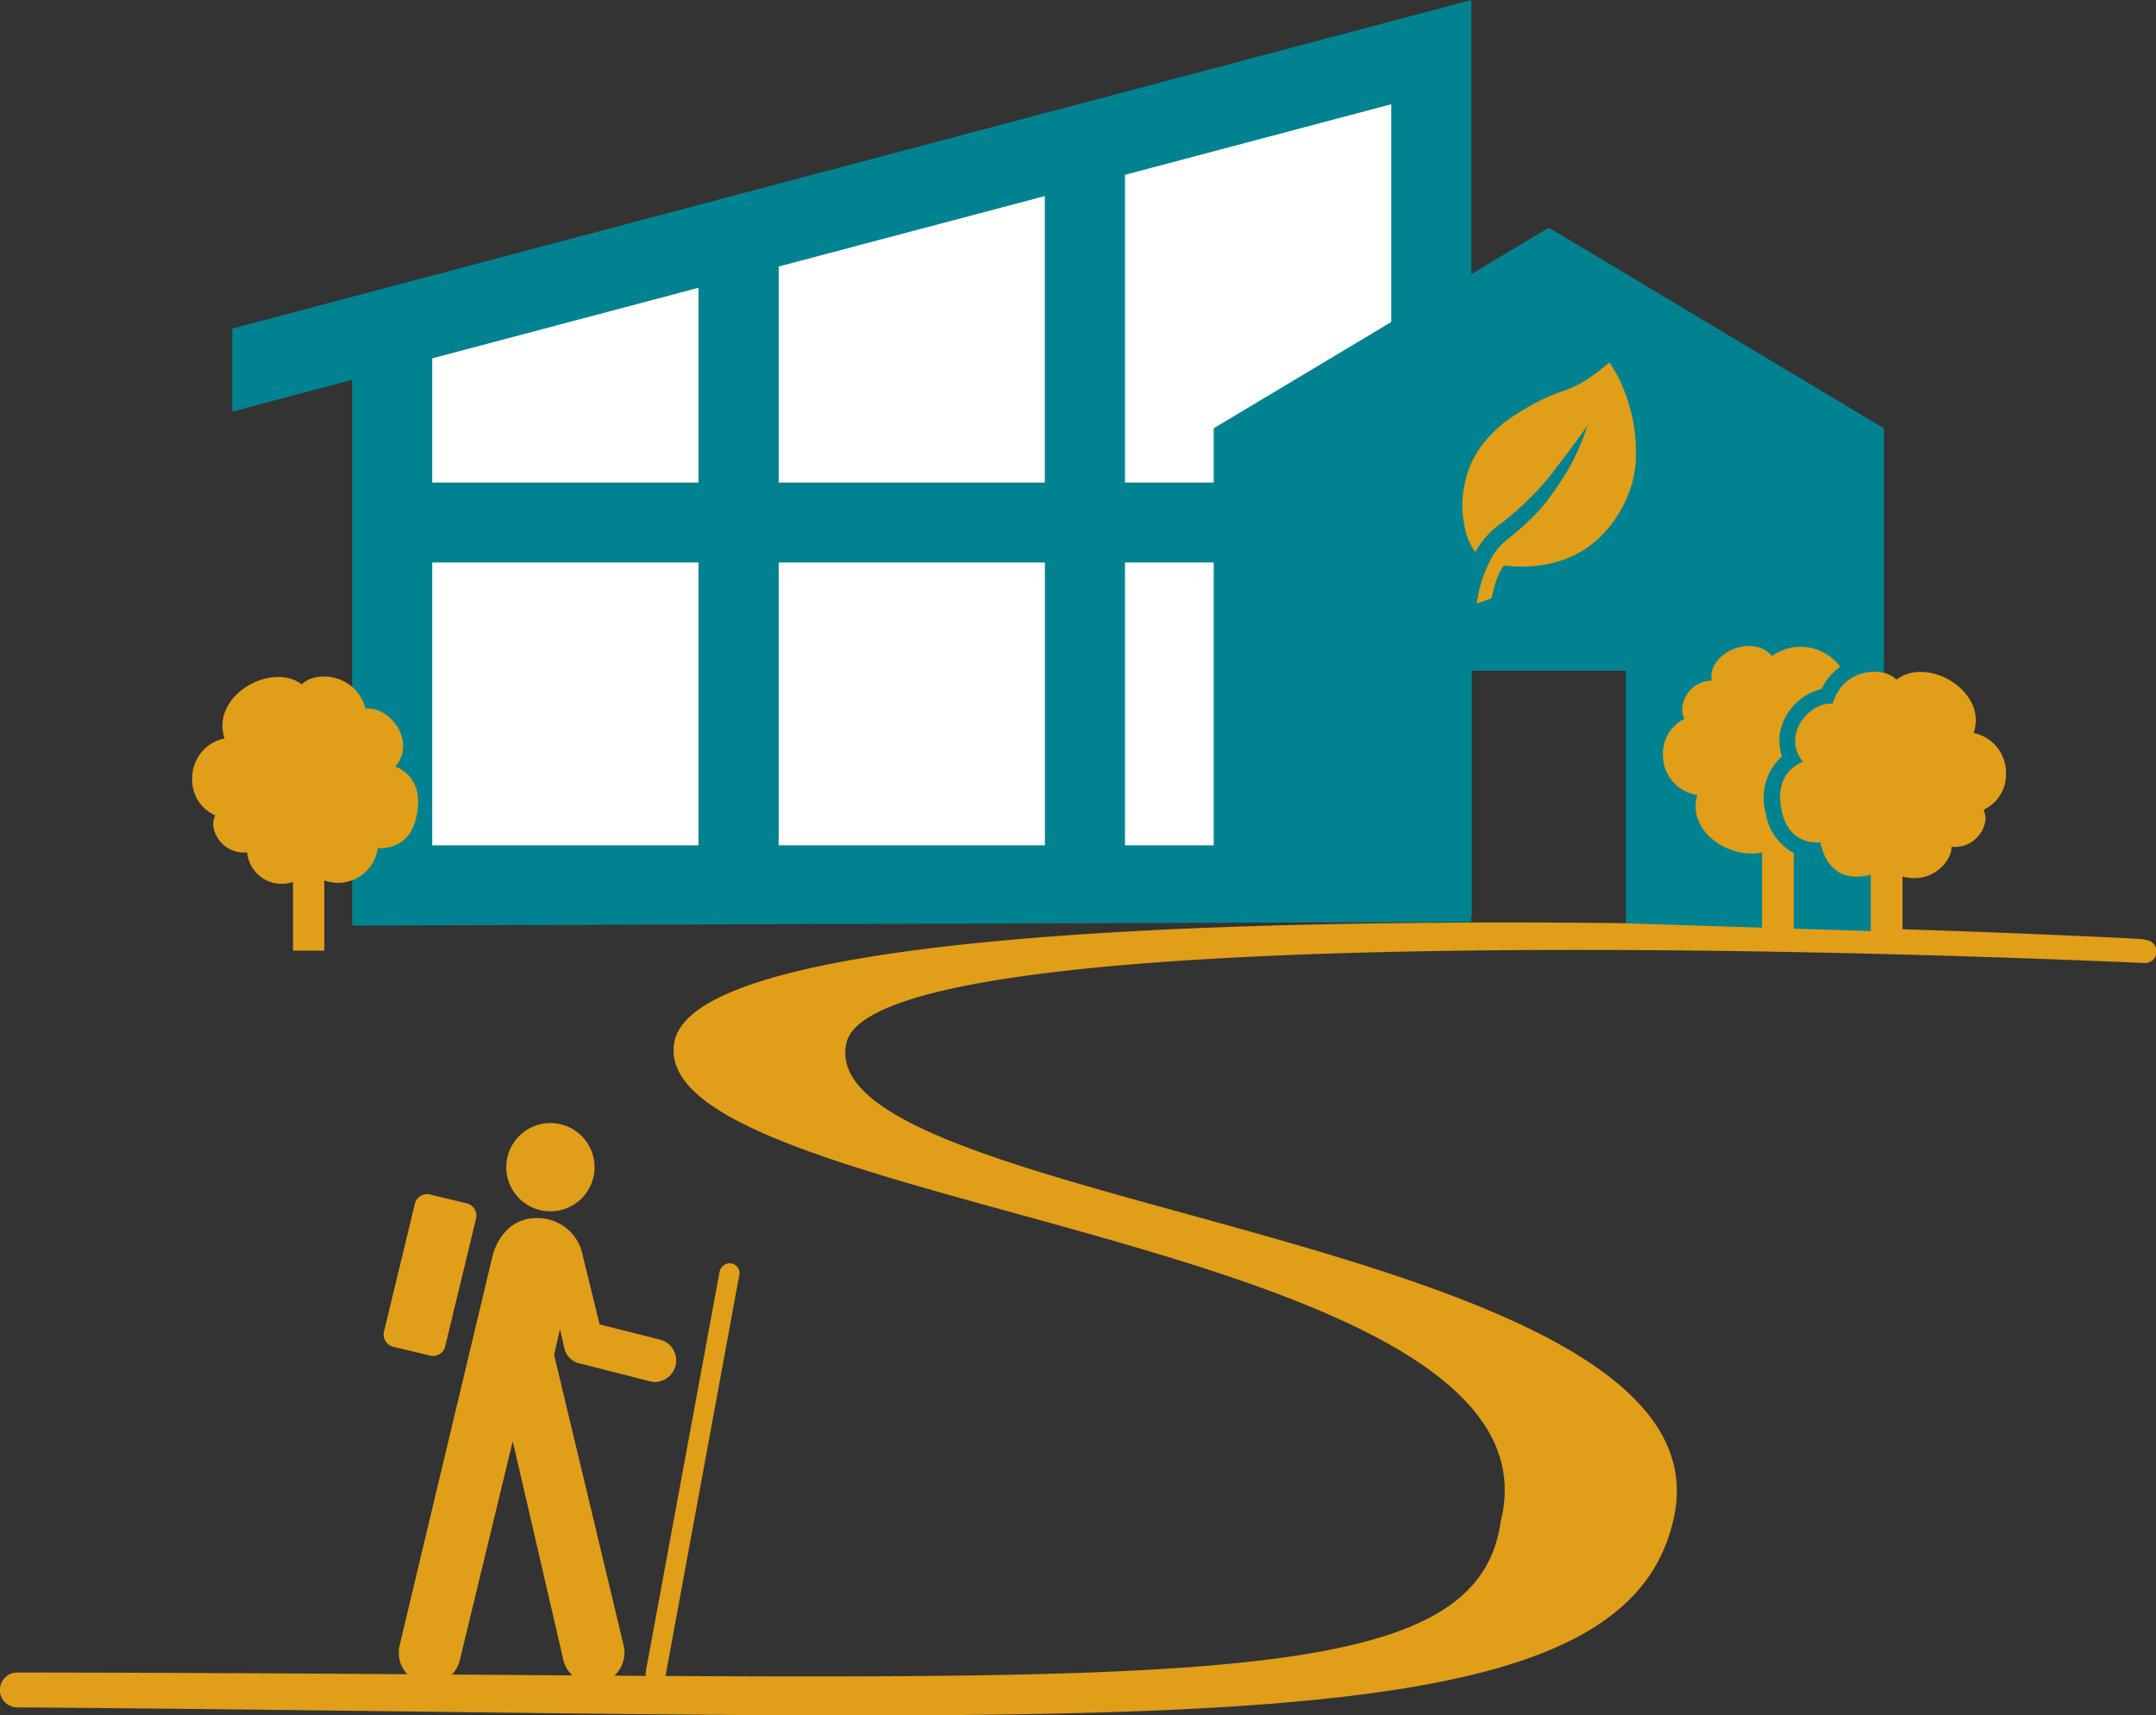 <svg xmlns="http://www.w3.org/2000/svg" viewBox="0 0 199.77 158.97"><rect x="0" y="0" width="199.77" height="158.97" fill="#333333" stroke="none"/><defs><style>.cls-1{fill:#e09e19;}.cls-2{fill:#008290;}.cls-3{fill:#fff;}</style></defs><g id="Layer_2" data-name="Layer 2"><g id="Navigation"><path class="cls-1" d="M0,156.47A1.61,1.61,0,0,1,1.61,155c101.77.09,135,3.72,137.44-14,6.74-26.61-79.45-28.68-76.57-44.41C65.44,80.45,189,86.53,198,87a4.82,4.82,0,0,1,1,.14h0a1.07,1.07,0,0,1-.29,2.11C166.82,87.83,81,85.53,78.43,96.65c-3.6,15.58,83.31,17.8,76.57,44.41C149.8,162.84,104.47,159,1.59,158.23A1.6,1.6,0,0,1,0,156.47Z"/><polygon class="cls-2" points="136.33 85.44 136.33 0 21.52 30.45 21.52 38.15 32.63 35.2 32.63 85.78 136.33 85.44"/><polygon class="cls-3" points="40.05 33.21 40.05 44.72 64.72 44.72 64.72 26.67 40.05 33.21"/><polygon class="cls-3" points="72.15 24.7 72.15 44.72 96.81 44.72 96.81 18.17 72.15 24.7"/><polygon class="cls-3" points="104.24 16.2 104.24 44.72 128.91 44.72 128.91 9.66 104.24 16.2"/><rect class="cls-3" x="72.15" y="52.13" width="24.67" height="26.21"/><rect class="cls-3" x="104.24" y="52.13" width="24.67" height="26.21"/><rect class="cls-3" x="40.05" y="52.13" width="24.67" height="26.21"/><polygon class="cls-2" points="112.46 39.69 112.46 85.34 136.38 84.84 136.38 62.16 150.64 62.16 150.64 85.57 174.56 86.33 174.56 39.69 143.51 21.1 112.46 39.69"/><g id="Group_492" data-name="Group 492"><path id="Path_428" data-name="Path 428" class="cls-1" d="M149.15,33.59c.2.34.41.69.6,1A15.88,15.88,0,0,1,151,37.7a14.7,14.7,0,0,1,.58,4.06,10.43,10.43,0,0,1-.39,3.15,11.25,11.25,0,0,1-1.2,2.67,10.47,10.47,0,0,1-2.23,2.64,9.45,9.45,0,0,1-4.09,2,12.09,12.09,0,0,1-4.11.2.34.34,0,0,0-.36.17,8.36,8.36,0,0,0-.95,2.7.22.22,0,0,1-.17.21l-1.27.44c.05-.23.09-.45.13-.67a12.5,12.5,0,0,1,1.36-3.75,6.07,6.07,0,0,1,1.6-1.71,24.76,24.76,0,0,0,2-1.78,15.36,15.36,0,0,0,1.52-1.71c.58-.77,1.11-1.56,1.63-2.38a19.07,19.07,0,0,0,1.49-3c.22-.53.4-1.07.6-1.6l0,0c-.12.27-2,2.79-2.93,4a23.82,23.82,0,0,1-2.83,3.19,27,27,0,0,1-2.66,2.25A7.48,7.48,0,0,0,137,50.68c-.1.15-.19.3-.32.48a5.11,5.11,0,0,1-.29-.48,5.84,5.84,0,0,1-.73-2.15,8.89,8.89,0,0,1,0-3.41A8.79,8.79,0,0,1,137.52,41a11.78,11.78,0,0,1,2.92-2.58,22.7,22.7,0,0,1,2.3-1.31c.79-.39,1.62-.72,2.45-1a10.49,10.49,0,0,0,2.39-1.31C148.11,34.42,148.61,34,149.15,33.59Z"/></g><path class="cls-1" d="M163.61,75.34a5.19,5.19,0,0,1,1.5-5.25,4.52,4.52,0,0,1,.28-3.53,5.15,5.15,0,0,1,3.38-2.7,5.38,5.38,0,0,1,1.74-2.06,4.54,4.54,0,0,0-6.32-1c-1.9-2.21-6.07-.14-5.58,2.27a2.81,2.81,0,0,0-2.75,2.69,2.16,2.16,0,0,0,.23.86,3.6,3.6,0,0,0-2,3.55,3.73,3.73,0,0,0,3.18,3.51c-1,3.36,3,6,6,5.31V87.6h2.94V79.05A5,5,0,0,1,163.61,75.34Z"/><path class="cls-1" d="M185.87,71.6a3.74,3.74,0,0,0-3-3.67c1.33-3.9-4.29-7.16-7.15-4.94-1.15-1.26-4.93-1.14-5.91,2.22-2.31-.16-4.73,3.08-2.74,5.4,0,0-2.75.8-2,4.45.68,3.45,3.61,3,3.61,3,.38,2,1.73,3.78,4.66,3v6.52h2.94V81.23c2.71.76,4.6-1.45,4.54-2.75h.07a2.87,2.87,0,0,0,3.09-2.56,2.13,2.13,0,0,0-.19-.87A3.61,3.61,0,0,0,185.87,71.6Z"/><path class="cls-1" d="M17.81,72.1a3.75,3.75,0,0,1,3-3.67c-1.33-3.9,4.29-7.17,7.16-5,1.14-1.26,4.92-1.13,5.91,2.23,2.3-.17,4.73,3.07,2.74,5.39,0,0,2.74.8,2,4.45C38,79,35,78.59,35,78.59a3.7,3.7,0,0,1-4.95,3V88.1H27.15V81.73A3.21,3.21,0,0,1,22.9,79h-.07a2.86,2.86,0,0,1-3.08-2.56,2.21,2.21,0,0,1,.19-.88A3.58,3.58,0,0,1,17.81,72.1Z"/><path class="cls-1" d="M51,112.26a4.09,4.09,0,1,0-4.09-4.09A4.09,4.09,0,0,0,51,112.26Z"/><path class="cls-1" d="M44.11,112.93a1.17,1.17,0,0,0-.86-1.41l-3.4-.82a1.16,1.16,0,0,0-1.41.86L35.58,123.4a1.17,1.17,0,0,0,.86,1.41l3.41.82a1.15,1.15,0,0,0,1.4-.86Z"/><path class="cls-1" d="M59.82,155s0,.05,0,.06a.94.94,0,0,0,1.87.12L68.53,118V118a.93.93,0,0,0-.93-.93,1,1,0,0,0-.93.82Z"/><path class="cls-1" d="M37,152.6a2.9,2.9,0,0,0-.05.58,2.87,2.87,0,0,0,5.62.82l4.94-20.43,4.7,20.31a2.87,2.87,0,0,0,5.65-.7,3.28,3.28,0,0,0-.06-.63l-6.46-27,.55-2.38.42,1.87a1.89,1.89,0,0,0,1.5,1.34l6.65,1.69a1.72,1.72,0,0,0,.39,0,2,2,0,0,0,.46-3.88l-5.75-1.45L54,116.38a4.24,4.24,0,0,0-4.18-3.49c-3.33-.09-4.16,3.41-4.16,3.41Z"/></g></g></svg>
